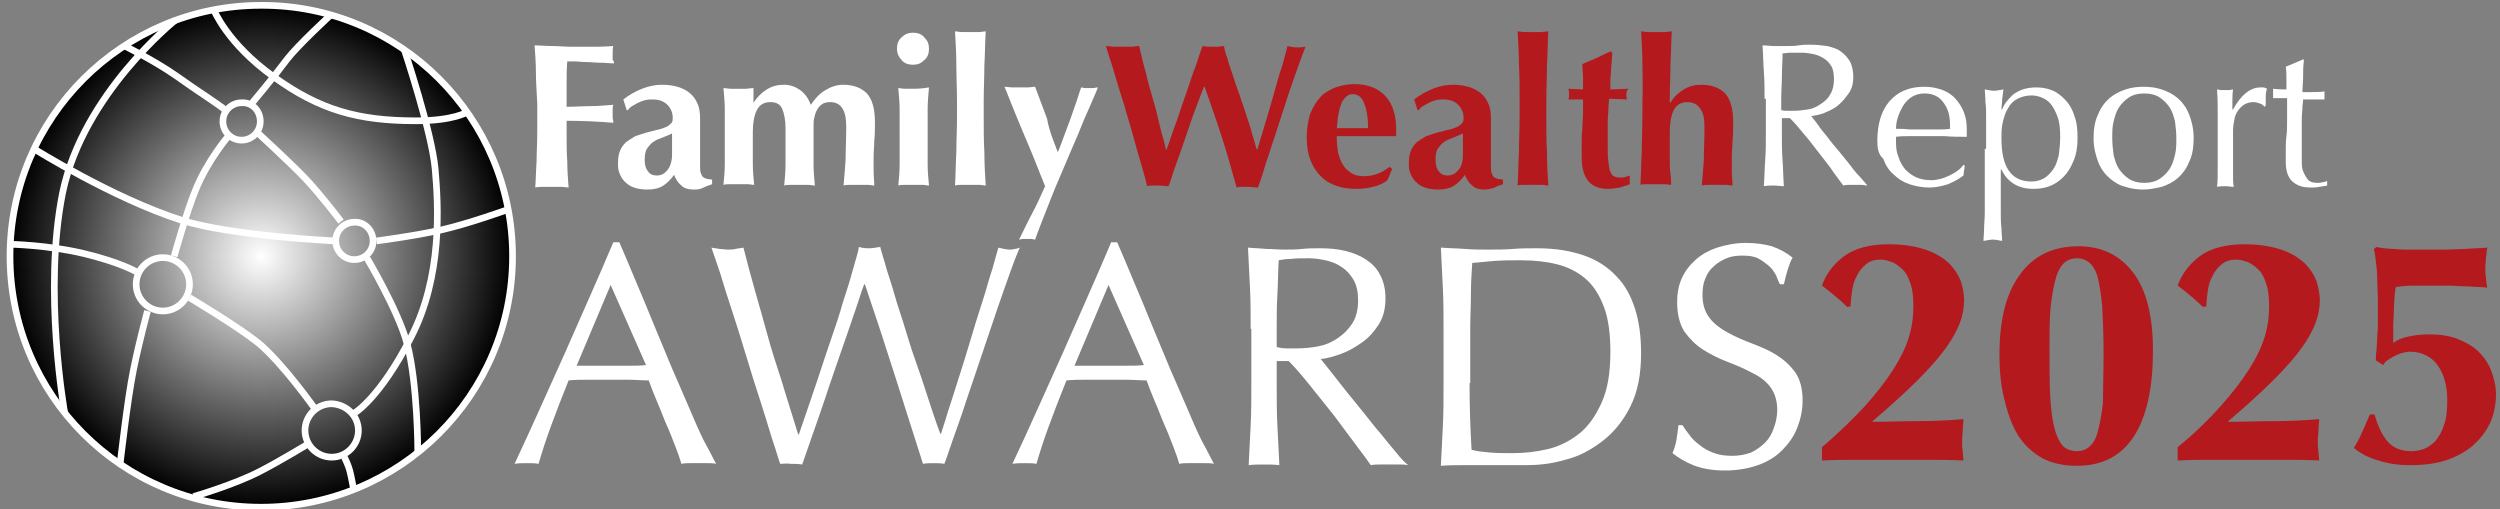 <svg enable-background="new 0 0 374.6 76.3" viewBox="0 0 374.6 76.3" xmlns="http://www.w3.org/2000/svg" xmlns:xlink="http://www.w3.org/1999/xlink"><rect x="0" y="0" width="374.6" height="76.3" fill="#808080" stroke="none"/><radialGradient id="a" cx="39.126" cy="38.39" gradientUnits="userSpaceOnUse" r="37.643"><stop offset="0" stop-color="#fff"/><stop offset="1"/></radialGradient><path d="m279.4 60.9c1.7-1.9 3.1-3.7 4.2-5.4s1.9-3.3 2.4-4.9.7-3.1.7-4.7c0-1.3-.1-2.4-.4-3.3s-.6-1.6-1.1-2.1-1-.9-1.6-1.2c-.6-.2-1.2-.4-1.8-.4-.9 0-1.6.2-2.2.7s-1.1 1.1-1.4 1.8c-.4.7-.6 1.5-.7 2.3s-.2 1.5-.2 2.2l-.5.1c-.6-.6-1.3-1.2-1.9-1.7s-1.2-1-1.9-1.5c.6-1.7 1.7-3.2 3.3-4.4s3.9-1.8 6.7-1.8c2.2 0 4 .3 5.5.8s2.6 1.2 3.5 2c.8.8 1.4 1.7 1.8 2.7.3 1 .5 1.9.5 2.9 0 1.1-.2 2.2-.6 3.3s-1.1 2.4-2.1 3.8-2.4 3-4.2 4.8-4.1 3.9-6.8 6.2v.1c2.3 0 4.6-.1 6.8-.1s4.5-.1 6.8-.3c0 .5-.1 1.1-.1 1.6s-.1 1-.1 1.6 0 1.1.1 1.6c0 .5.1 1 .1 1.4-1.8-.1-3.6-.1-5.4-.1s-3.6 0-5.4 0c-1.7 0-3.5 0-5.2 0s-3.5 0-5.2.1v-2c2.5-2.1 4.6-4.2 6.4-6.1z" fill="#b4191e"/><path d="m299.6 53.1c0-5.2 1-9.2 3.1-12 2-2.8 5-4.2 8.7-4.2 3.5 0 6.2 1.3 8.2 3.9s3 6.5 3 11.7c0 5.5-.9 9.8-2.8 12.8s-4.8 4.5-8.6 4.5c-2 0-3.7-.4-5.1-1.1-1.4-.8-2.6-1.8-3.6-3.3-.9-1.4-1.6-3.2-2.1-5.3-.6-2.2-.8-4.5-.8-7zm15.6 0c0-2.9-.1-5.3-.2-7.2-.2-1.9-.4-3.3-.7-4.4s-.8-1.8-1.3-2.2-1.1-.6-1.8-.6-1.3.2-1.8.6-1 1.2-1.3 2.2-.6 2.5-.8 4.2-.2 4-.2 6.8c0 2.6 0 4.9.1 6.8s.3 3.5.6 4.7.7 2.1 1.2 2.7 1.3.9 2.2.9c.7 0 1.3-.2 1.8-.6s1-1.1 1.3-2.2.6-2.6.8-4.4c0-1.8.1-4.3.1-7.3z" fill="#b4191e"/><path d="m332.7 60.9c1.7-1.9 3.1-3.7 4.2-5.4s1.9-3.3 2.4-4.9.7-3.1.7-4.7c0-1.3-.1-2.4-.4-3.3s-.6-1.6-1.1-2.1-1-.9-1.6-1.2c-.6-.2-1.2-.4-1.8-.4-.9 0-1.6.2-2.2.7s-1.1 1.1-1.4 1.8c-.4.7-.6 1.5-.7 2.3s-.2 1.5-.2 2.2l-.5.1c-.6-.6-1.3-1.2-1.9-1.7s-1.2-1-1.9-1.5c.6-1.7 1.7-3.2 3.3-4.4s3.9-1.8 6.7-1.8c2.2 0 4 .3 5.5.8s2.6 1.2 3.5 2c.8.8 1.4 1.7 1.8 2.7.3 1 .5 1.9.5 2.9 0 1.1-.2 2.2-.6 3.3s-1.1 2.4-2.1 3.8-2.4 3-4.2 4.8-4.1 3.9-6.8 6.2v.1c2.3 0 4.6-.1 6.8-.1s4.5-.1 6.8-.3c0 .5-.1 1.1-.1 1.6s-.1 1-.1 1.6 0 1.1.1 1.6c0 .5.1 1 .1 1.4-1.8-.1-3.6-.1-5.4-.1s-3.6 0-5.4 0c-1.7 0-3.5 0-5.2 0s-3.5 0-5.2.1v-2c2.6-2.1 4.7-4.2 6.4-6.1z" fill="#b4191e"/><path d="m356.1 52.5c0-.6.1-1.2.1-1.8s.1-1.2.1-1.8 0-1.1 0-1.5c0-.7 0-1.6 0-2.6s-.1-2-.1-3-.1-1.9-.2-2.7-.2-1.4-.3-1.8l.4-.3c.3.1.6.1 1.1.2.4 0 .9.1 1.4.1s1 .1 1.6.1h1.6 1.9 2.7c1 0 2-.1 3.1-.1 1.1-.1 2.2-.1 3.2-.2-.1.5-.1 1-.2 1.5 0 .5-.1 1-.1 1.5s0 1 .1 1.5c0 .5.1 1 .2 1.5-.3 0-.7-.1-1.3-.1s-1.3-.1-2.1-.1-1.5-.1-2.2-.1-1.3 0-1.7 0c-1.6 0-2.8 0-3.8 0s-1.8.1-2.6.2c-.1.3-.1.7-.2 1.3 0 .6-.1 1.3-.1 2.1s-.1 1.6-.1 2.5v2.5c.6-.5 1.4-.8 2.4-1s2-.3 3-.3c1.6 0 3 .2 4.3.7 1.2.5 2.3 1.1 3.1 1.9s1.5 1.8 1.9 2.9.7 2.2.7 3.5c0 1.5-.3 3-.9 4.3s-1.5 2.4-2.6 3.4c-1.1.9-2.5 1.7-4.1 2.2s-3.3.7-5.3.7c-1.6 0-3.2-.2-4.7-.7-1.5-.4-2.8-1.1-3.7-1.9.5-.8 1-1.7 1.3-2.5.4-.8.7-1.6 1.1-2.5h.7c.5 1.8 1.2 3.2 2 4.1s2 1.4 3.5 1.4c.6 0 1.2-.1 1.8-.3s1.2-.6 1.8-1.2c.5-.6 1-1.4 1.3-2.4.4-1 .5-2.3.5-3.9 0-1.2-.2-2.3-.5-3.2s-.7-1.6-1.2-2.2-1.1-1-1.8-1.3-1.4-.4-2.2-.4c-.4 0-.7.1-1.1.2s-.8.3-1.2.5-.7.4-1 .6-.5.5-.6.7l-1.1-.7c0-.4 0-.9.1-1.5z" fill="#b4191e"/><path d="m107.3 69.5c-.4-.1-.9-.1-1.3-.1s-.8 0-1.3 0c-.4 0-.9 0-1.3 0s-.8 0-1.3.1c-.2-.7-.5-1.6-.9-2.6s-.8-2.1-1.3-3.2-.9-2.3-1.4-3.4c-.5-1.2-.9-2.2-1.3-3.3-1 0-2-.1-3.1-.1-1 0-2.1 0-3.1 0s-1.9 0-2.9 0c-.9 0-1.9 0-2.9.1-1 2.5-1.9 4.8-2.7 7s-1.4 4.1-1.8 5.5c-.5-.1-1.1-.1-1.8-.1-.6 0-1.2 0-1.8.1 2.6-5.5 5-11 7.5-16.5 2.4-5.5 4.9-11 7.3-16.7h.9c.8 1.8 1.6 3.8 2.5 5.9s1.8 4.3 2.7 6.5 1.8 4.3 2.7 6.5c.9 2.1 1.8 4.1 2.6 6s1.5 3.5 2.2 4.9c.9 1.6 1.4 2.7 1.8 3.4zm-20.9-14.7h2.6 2.6 2.6c.9 0 1.8 0 2.6-.1l-5.3-12z" fill="#fff"/><path d="m116.9 69.5c-.3-.8-.6-2-1.2-3.7-.5-1.7-1.1-3.6-1.8-5.8-.7-2.1-1.4-4.4-2.1-6.7s-1.4-4.6-2.1-6.7-1.3-4-1.8-5.7c-.6-1.7-1-3-1.3-3.8.4.1.8.1 1.2.2.4 0 .8.1 1.2.1s.8 0 1.2-.1.8-.1 1.2-.2c.6 2.4 1.2 4.6 1.8 6.7s1.2 4.2 1.8 6.4 1.3 4.4 2.1 6.8c.7 2.4 1.6 5.1 2.5 8.1h.1c.3-.9.7-2 1.2-3.5s1.1-3.2 1.7-5 1.2-3.7 1.9-5.7 1.3-3.8 1.8-5.6c.6-1.8 1.1-3.4 1.5-4.9s.8-2.6.9-3.4c.6.2 1.2.2 1.6.2s.9-.1 1.6-.2c.2.9.6 2 1 3.5.5 1.5 1 3.1 1.5 4.9.6 1.8 1.2 3.7 1.8 5.7s1.3 3.8 1.9 5.6 1.1 3.4 1.6 4.9.9 2.6 1.2 3.4h.1c.2-.7.6-1.8 1-3.2.5-1.5 1-3.1 1.6-5 .6-1.8 1.2-3.8 1.8-5.8s1.2-4 1.8-5.8 1-3.5 1.5-4.9c.4-1.5.7-2.5.9-3.2.3.1.6.1.8.2.3 0 .5.1.8.1s.6 0 .8-.1c.3 0 .5-.1.8-.2-.3.7-.8 1.9-1.4 3.6s-1.3 3.6-2 5.7-1.5 4.4-2.3 6.8-1.6 4.7-2.3 6.8c-.7 2.2-1.4 4.1-2 5.8s-1 3-1.3 3.7c-.5-.1-1-.1-1.6-.1s-1.1 0-1.6.1c-1.4-4.4-2.8-8.8-4.2-13.2s-2.9-9-4.5-13.7h-.1c-.3.7-.6 1.7-1 2.9s-.9 2.6-1.4 4.1-1.1 3.1-1.7 4.9c-.6 1.7-1.2 3.5-1.8 5.3s-1.2 3.5-1.8 5.2-1.1 3.2-1.6 4.6c-.5-.1-1.1-.1-1.7-.1-.6-.1-1.1 0-1.6 0z" fill="#fff"/><path d="m181.9 69.5c-.4-.1-.9-.1-1.3-.1s-.8 0-1.3 0c-.4 0-.9 0-1.3 0s-.8 0-1.3.1c-.2-.7-.5-1.6-.9-2.6s-.8-2.1-1.3-3.2-.9-2.3-1.4-3.4c-.5-1.2-.9-2.2-1.3-3.3-1 0-2-.1-3.1-.1-1 0-2.1 0-3.1 0s-1.9 0-2.9 0c-.9 0-1.9 0-2.9.1-1 2.5-1.9 4.8-2.7 7s-1.4 4.1-1.8 5.5c-.5-.1-1.1-.1-1.8-.1-.6 0-1.2 0-1.8.1 2.6-5.5 5-11 7.5-16.5 2.4-5.5 4.9-11 7.3-16.7h.9c.8 1.8 1.6 3.8 2.5 5.9s1.8 4.3 2.7 6.5 1.8 4.3 2.7 6.5c.9 2.1 1.8 4.1 2.6 6s1.5 3.5 2.2 4.9c.9 1.6 1.4 2.7 1.8 3.4zm-20.9-14.7h2.6 2.6 2.6c.9 0 1.8 0 2.6-.1l-5.3-12z" fill="#fff"/><path d="m187.4 49.3c0-2.1 0-4.1-.1-6.1s-.2-4-.3-6.1c.9.1 1.8.1 2.7.2.9 0 1.8.1 2.7.1s1.8 0 2.7-.1 1.8-.1 2.7-.1c1.3 0 2.6.1 3.8.4s2.2.7 3.1 1.3 1.6 1.3 2.1 2.3c.5.9.8 2.1.8 3.5 0 1.5-.3 2.8-1 3.9s-1.5 2-2.5 2.7-2 1.3-3.1 1.7-2.1.7-3.1.8c.4.5.9 1.1 1.6 2s1.4 1.8 2.2 2.8 1.7 2.1 2.6 3.2 1.7 2.2 2.6 3.2c.8 1 1.6 2 2.3 2.8.7.9 1.3 1.5 1.8 1.9-.5-.1-.9-.1-1.4-.1s-.9 0-1.4 0c-.4 0-.9 0-1.4 0s-.9 0-1.4.1c-.5-.7-1.2-1.7-2.2-3s-2-2.7-3.2-4.3c-1.2-1.5-2.4-3-3.6-4.5s-2.3-2.8-3.3-3.8h-1.8v3.5c0 2.1 0 4.1.1 6.1s.2 4 .3 6c-.7-.1-1.5-.1-2.3-.1s-1.6 0-2.3.1c.1-2 .2-3.9.3-6 .1-2 .1-4.1.1-6.1v-8.3zm3.9 2.7c.4.1.9.2 1.4.2h1.7c1 0 2-.1 3.1-.3s2-.6 2.9-1.2 1.6-1.3 2.2-2.2.9-2.1.9-3.5c0-1.2-.2-2.2-.7-3.1-.5-.8-1-1.4-1.8-1.9-.7-.5-1.5-.8-2.4-1s-1.7-.3-2.5-.3c-1.1 0-2 0-2.7.1-.7 0-1.3.1-1.8.2-.1 1.7-.1 3.5-.2 5.2s-.1 3.4-.1 5.1z" fill="#fff"/><path d="m216.3 49.3c0-2.1 0-4.1-.1-6.1s-.2-4-.3-6.1c1.2.1 2.4.1 3.6.2s2.4.1 3.6.1 2.4 0 3.6-.1 2.4-.1 3.6-.1c2.8 0 5.1.4 7.1 1.1s3.6 1.8 4.8 3.1c1.3 1.3 2.2 3 2.8 4.9s.9 4.1.9 6.6c0 3.2-.5 5.8-1.6 8s-2.5 3.9-4.2 5.2-3.5 2.3-5.6 2.8c-2 .6-4 .8-5.8.8-1.1 0-2.1 0-3.2 0-1 0-2.1 0-3.2 0s-2.1 0-3.2 0-2.1 0-3.2.1c.1-2 .2-3.9.3-6 .1-2 .1-4.1.1-6.1zm3.9 8.1c0 3.4.1 6.7.3 10 .7.2 1.6.3 2.7.4s2.3.1 3.5.1c1.7 0 3.5-.2 5.2-.6s3.3-1.2 4.7-2.3 2.5-2.7 3.4-4.7 1.3-4.5 1.3-7.6c0-2.7-.3-5-1-6.8s-1.6-3.2-2.8-4.2-2.6-1.7-4.2-2.1-3.4-.6-5.4-.6c-1.4 0-2.7 0-4 .1-1.2.1-2.3.2-3.3.3-.1 1.5-.2 3.1-.2 4.8s-.1 3.3-.1 5v8.2z" fill="#fff"/><path d="m253.1 65.1c.4.6.9 1.1 1.6 1.6.6.5 1.3.9 2.2 1.2.8.3 1.7.4 2.7.4s2-.2 2.8-.5c.8-.4 1.5-.9 2.1-1.5s1-1.3 1.3-2.2c.3-.8.5-1.7.5-2.7 0-1.4-.4-2.6-1.1-3.5s-1.7-1.6-2.8-2.1c-1.1-.6-2.3-1.1-3.6-1.6s-2.5-1.1-3.6-1.8-2-1.6-2.8-2.7c-.7-1.1-1.1-2.6-1.1-4.4 0-1.3.2-2.5.7-3.6s1.2-2 2.1-2.8 2-1.4 3.2-1.8c1.3-.4 2.7-.7 4.3-.7 1.5 0 2.8.2 3.9.5 1.1.4 2.1.9 3.1 1.7-.3.5-.5 1.1-.7 1.7s-.4 1.4-.6 2.3h-.6c-.2-.4-.4-.9-.6-1.4-.3-.5-.6-1-1.1-1.4s-1-.8-1.6-1.1-1.4-.4-2.3-.4-1.7.1-2.4.4-1.4.7-1.9 1.2c-.6.5-1 1.1-1.3 1.9-.3.7-.4 1.5-.4 2.4 0 1.5.4 2.6 1.1 3.5s1.7 1.6 2.8 2.2 2.3 1.1 3.6 1.6 2.5 1 3.6 1.7 2 1.5 2.8 2.6c.7 1 1.1 2.4 1.1 4.2 0 1.5-.3 2.8-.8 4.1s-1.3 2.4-2.3 3.4-2.2 1.7-3.6 2.2-3.1.8-4.9.8c-2 0-3.5-.3-4.8-.8-1.2-.5-2.2-1.1-3.1-1.8.3-.7.5-1.4.6-2s.2-1.3.3-2.2h.6c.2.3.5.8 1 1.4z" fill="#fff"/><g stroke="#fff" stroke-miterlimit="10"><path d="m76.8 38.4c0 20.8-16.9 37.6-37.7 37.6s-37.6-16.8-37.6-37.6 16.9-37.6 37.6-37.6c20.8-.1 37.7 16.8 37.7 37.6" fill="url(#a)"/><path d="m5.1 22.3s11.8 7.4 22.1 10.7c7.7 2.4 23 3.1 23 3.1" fill="none"/><path d="m39 18.2c0 1.6-1.3 2.8-2.8 2.8-1.6 0-2.8-1.3-2.8-2.8 0-1.6 1.3-2.8 2.8-2.8 1.6-.1 2.8 1.2 2.8 2.8z" fill="none"/><path d="m55.9 36.1c0 1.6-1.3 2.8-2.8 2.8-1.6 0-2.8-1.3-2.8-2.8 0-1.6 1.3-2.8 2.8-2.8 1.5-.1 2.8 1.2 2.8 2.8z" fill="none"/><path d="m28.4 42.6c0 2.2-1.8 4-4 4s-4-1.8-4-4 1.8-4 4-4 4 1.8 4 4z" fill="none"/><path d="m53.7 64.5c0 2.2-1.8 4-4 4s-4-1.8-4-4 1.8-4 4-4c2.2.1 4 1.8 4 4z" fill="none"/><path d="m1.5 36.6s5.7.1 11.1 1.4 7.8 2.7 7.8 2.7" fill="none"/><path d="m38.5 19.8s4.9 4.5 7.2 6.9 5.4 6.5 5.4 6.5" fill="none"/><path d="m56.4 36.1s5.5-.7 9.5-1.6c4.1-.9 10.2-3.1 10.2-3.1" fill="none"/><path d="m32 1.4s2 5.1 9 10.1c6.9 5 12.7 6.6 21.3 6.6 5.7 0 7.7-1.3 7.7-1.3" fill="none"/><path d="m60.6 7.5s4.1 12.3 4.6 17.8c.5 5.6 1.1 16.1-3.6 25.2-4.7 9.2-8.5 11.4-8.5 11.4" fill="none"/><path d="m55 38.7s4.7 7.9 6 12.8c1.6 6 1.6 16.2 1.6 16.2" fill="none"/><path d="m28.4 44.6s7.2 4.3 10.2 6.7c3.7 3 8.7 10.1 8.7 10.1" fill="none"/><path d="m49.6 2.2s-5 4.6-6.6 6.7c-2 2.7-5.2 6.5-5.2 6.5" fill="none"/><path d="m34.3 20.3s-3.2 3.7-5 8.2c-1.3 3.1-3.2 9.9-3.2 9.9" fill="none"/><path d="m22.1 46.6s-1.2 4.4-2.1 8.8-2 14.1-2 14.1" fill="none"/><path d="m46.2 66.5s-4.1 2.5-7.2 4.1c-3.8 2-10 3.8-10 3.8" fill="none"/><path d="m51.6 68.5s.6 1.2.8 2c.2.7.6 2.9.6 2.9" fill="none"/><path d="m33.9 16.6c-1.3-1.1-4.4-3-7.3-5.1-3.4-2.4-7.9-4.6-7.9-4.6" fill="none"/><path d="m9.7 61.9s-3.3-18.3-.3-33.1c3.1-14.8 16.9-25.8 16.9-25.8" fill="none"/></g><path d="m80.3 10.8c0-1.3-.1-2.7-.2-4 .9 0 1.8.1 2.7.1s1.8.1 2.7.1h4c1.2 0 2-.1 2.4-.1-.1.3-.1.8-.1 1.3v.8c.1 0 .2.2.2.5-.6 0-1.2-.1-2-.1-.7 0-1.4-.1-2.1-.1s-1.3-.1-1.8-.1-.9 0-1.1 0c-.1 1.1-.1 2.2-.1 3.4v3.4c1.3 0 2.5-.1 3.6-.1s2.2-.1 3.4-.2c-.1.3-.1.6-.1.8v.6.5c0 .2.1.4.1.8-2.3-.2-4.7-.3-7-.3v1.6c0 1.7 0 3.2.1 4.5 0 1.3.1 2.6.2 3.9-.3 0-.7-.1-1.1-.1s-.9 0-1.4 0-1 0-1.4 0-.8 0-1.1.1c.1-1.3.1-2.6.2-3.9 0-1.3.1-2.8.1-4.5v-4.2c-.1-1.9-.2-3.4-.2-4.7z" fill="#fff"/><path d="m93.4 14.9c.9-.7 1.8-1.2 2.8-1.6s2-.6 3-.6c.8 0 1.6.1 2.3.3s1.3.5 1.8.9.9.9 1.2 1.6c.3.6.4 1.4.4 2.3v3.6 3.3c0 .5 0 .9.1 1.2s.2.5.3.6.3.2.6.3c.2 0 .5.1.8.1v.7c-.6.2-1.1.4-1.5.6s-.9.2-1.3.2c-.8 0-1.4-.2-1.8-.6-.5-.4-.8-.9-1.1-1.6-.5.7-1 1.2-1.6 1.6s-1.4.6-2.4.6c-.8 0-1.4-.1-2-.3s-1-.5-1.4-.9-.6-.8-.8-1.3-.2-1-.2-1.5c0-.7.1-1.3.3-1.8s.5-.9.9-1.3c.4-.3.9-.6 1.4-.9.6-.2 1.2-.4 1.9-.6.9-.2 1.5-.4 2-.5.5-.2.9-.3 1.1-.5s.4-.3.5-.5.1-.4.1-.7c0-.7-.3-1.4-.8-1.9s-1.2-.8-2.2-.8c-.3 0-.7 0-1.1.1s-.7.2-1.1.4c-.3.2-.6.3-.9.5s-.5.4-.6.6h-.2zm7.3 8.3c0-.9 0-1.6 0-2 0-.5 0-.9 0-1.2-.4.2-.9.4-1.4.6s-.9.3-1.3.6c-.4.2-.7.6-1 1s-.4 1-.4 1.8.2 1.3.5 1.7.7.6 1.3.6c.7 0 1.2-.3 1.6-.8s.7-1.3.7-2.3z" fill="#fff"/><path d="m112.9 15.4c.6-.9 1.2-1.5 2-2s1.6-.7 2.6-.7c.9 0 1.7.3 2.4.8s1.2 1.2 1.6 2.2c.6-.9 1.3-1.7 2.2-2.2.8-.5 1.7-.8 2.6-.8 1.5 0 2.7.4 3.6 1.3.8.9 1.2 2.3 1.2 4.3 0 1 0 2-.1 2.8 0 .8-.1 1.6-.1 2.4v2.1c0 .8.1 1.5.1 2.2-.3 0-.6-.1-1-.1s-.8 0-1.3 0-.9 0-1.3 0-.7 0-1 .1c.1-1.1.2-2.3.3-3.8 0-1.4.1-3.1.1-5 0-1.3-.2-2.2-.6-2.8s-1-.9-1.8-.9c-.5 0-.9.1-1.2.3s-.6.5-.8.9-.3.7-.4 1.2c-.1.4-.1.8-.1 1.2v2.2 3.5c0 1.1.1 2.2.2 3.2-.3 0-.6-.1-1-.1s-.8 0-1.3 0-.9 0-1.3 0-.7 0-1 .1c.1-1 .2-2.1.2-3.2s0-2.3 0-3.5v-1.9c0-1.2-.2-2.2-.5-2.9s-.9-1-1.8-1-1.6.4-2 1.2-.6 1.9-.6 3.3v1.2 3.5c0 1.1.1 2.2.2 3.2-.3 0-.6-.1-1-.1s-.8 0-1.3 0-.9 0-1.3 0-.7 0-1 .1c.1-1 .2-2.1.2-3.2s0-2.3 0-3.5v-1c0-1.3 0-2.4 0-3.5s-.1-2.2-.2-3.3c.4 0 .7.1 1.1.1h1.1s.7 0 1.1 0 .7-.1 1.2-.1z" fill="#fff"/><path d="m134.4 7.3c0-.7.2-1.3.7-1.7.5-.5 1-.7 1.7-.7s1.3.2 1.7.7c.5.5.7 1 .7 1.7s-.2 1.3-.7 1.7c-.5.5-1 .7-1.7.7s-1.3-.2-1.7-.7c-.4-.4-.7-1-.7-1.7zm.4 12.7c0-1.3 0-2.4 0-3.5s-.1-2.2-.2-3.3c.3 0 .6.1 1 .1h1.3c1 0 1.7-.1 2.3-.2-.1 1.1-.2 2.2-.2 3.3v3.5 1.2 3.5c0 1.1.1 2.2.2 3.2-.3 0-.6-.1-1-.1s-.8 0-1.3 0-.9 0-1.3 0-.7 0-1 .1c.1-1 .2-2.1.2-3.2s0-2.3 0-3.5z" fill="#fff"/><path d="m143.3 9.8c0-1.7-.1-3.4-.2-5.1.3 0 .6.1 1 .1h1.3 1.3c.4 0 .7-.1 1-.1-.1 1.7-.1 3.4-.2 5.1 0 1.7-.1 3.5-.1 5.5v2c0 2 0 3.9.1 5.5 0 1.7.1 3.4.2 5-.3 0-.6-.1-1-.1s-.8 0-1.3 0-.9 0-1.3 0-.7 0-1 .1c.1-1.7.1-3.3.2-5 0-1.7.1-3.5.1-5.5v-2c0-1.9-.1-3.8-.1-5.5z" fill="#fff"/><path d="m158.5 22.8c.4-.9.7-1.8 1-2.6s.6-1.6.9-2.4.5-1.5.8-2.3.5-1.6.8-2.4c.2 0 .4.1.6.1h.6.6c.2 0 .4-.1.7-.1-.1.3-.3.8-.7 1.7s-.8 1.9-1.4 3.2c-.5 1.3-1.1 2.7-1.8 4.3s-1.3 3.1-2 4.7-1.3 3.2-1.9 4.7c-.6 1.6-1.2 3-1.6 4.2-.2 0-.4-.1-.6-.1s-.4 0-.6 0-.4 0-.6 0-.4.1-.6.1c.7-1.4 1.3-2.7 2-4s1.3-2.7 1.9-4c-.5-1.2-1-2.5-1.6-4s-1.2-2.9-1.8-4.3-1.1-2.7-1.6-3.9-.8-2.1-1.1-2.7c.4 0 .8.1 1.2.1h1.2 1.1c.4 0 .7-.1 1.1-.1.6 1.6 1.2 3.2 1.8 4.8.3 1.8 1 3.4 1.6 5z" fill="#fff"/><path d="m179.1 16.4c-.5 1.3-.9 2.6-1.4 4s-.9 2.7-1.4 4-.8 2.5-1.2 3.5c-.5 0-1-.1-1.6-.1-.3 0-.5 0-.8 0s-.5 0-.8.1c-.2-.8-.5-1.9-.9-3.3-.4-1.3-.8-2.7-1.2-4.2s-.9-3-1.3-4.5c-.5-1.5-.9-2.9-1.3-4.2s-.7-2.4-1-3.2c-.3-.9-.4-1.4-.5-1.6.5 0 .9.1 1.3.1h1.3 1.2c.4 0 .8-.1 1.2-.1.3 1.3.6 2.7 1 4 .3 1.4.7 2.7 1.1 4.1.4 1.3.7 2.6 1 3.9s.7 2.4.9 3.5h.1c.5-1.3.9-2.7 1.5-4.2.5-1.5 1-3 1.5-4.4s.9-2.8 1.4-4c.4-1.2.7-2.2 1-2.9.3 0 .5.1.8.1h.8.8c.2 0 .5-.1.8-.1.1.5.2 1.1.5 1.8.2.8.5 1.6.8 2.5s.6 1.9 1 2.9c.3 1 .7 2 1 3s.7 2 .9 2.9c.3.9.5 1.7.7 2.4h.1c.4-1.3.8-2.7 1.3-4.3s.9-3.1 1.3-4.5c.4-1.5.8-2.8 1.2-4 .3-1.2.6-2.1.7-2.7.5.1.9.2 1.3.2h.7c.2 0 .5-.1.7-.1-.1.4-.4 1-.7 1.9s-.7 1.9-1.1 3.1-.9 2.5-1.3 3.9c-.5 1.4-.9 2.8-1.4 4.3-.5 1.4-.9 2.8-1.4 4.2-.4 1.4-.8 2.6-1.2 3.7-.5 0-1-.1-1.6-.1-.3 0-.5 0-.8 0s-.5 0-.8.1c-.7-2.5-1.4-5-2.2-7.5s-1.7-5-2.6-7.6h-.1c-.4 1-.8 2.1-1.3 3.4z" fill="#b4191e"/><path d="m200.3 20.6c0 .8.1 1.6.2 2.3.2.7.4 1.3.8 1.9.3.5.8.9 1.3 1.2s1.1.4 1.8.4c1.4 0 2.7-.5 3.8-1.4l.4.3-.7 1.7c-.5.4-1.1.7-1.8.9s-1.7.4-2.8.4c-1 0-2-.1-2.9-.4s-1.7-.7-2.4-1.4-1.2-1.4-1.6-2.4-.6-2.1-.6-3.5c0-1.3.2-2.5.5-3.5.4-1 .9-1.8 1.5-2.5s1.4-1.1 2.3-1.5c.9-.3 1.8-.5 2.8-.5 2 0 3.6.6 4.7 1.8s1.6 2.9 1.6 5v.6.4h-8.9zm4.7-1.4c0-1.5-.2-2.8-.6-3.7-.3-.9-.9-1.4-1.7-1.4-.5 0-.8.2-1.1.5s-.6.7-.7 1.2c-.2.5-.3 1-.4 1.6s-.1 1.2-.2 1.8z" fill="#b4191e"/><path d="m211.9 14.9c.9-.7 1.8-1.2 2.8-1.6s2-.6 3-.6c.8 0 1.6.1 2.3.3s1.3.5 1.8.9.9.9 1.2 1.6c.3.6.4 1.4.4 2.3v3.6 3.3c0 .5 0 .9.1 1.2s.2.5.3.6.3.2.6.3c.2 0 .5.1.8.1v.7c-.6.2-1.1.4-1.5.6-.4.1-.9.2-1.3.2-.8 0-1.4-.2-1.8-.6-.5-.4-.8-.9-1.1-1.6-.5.7-1 1.2-1.6 1.6s-1.4.6-2.4.6c-.8 0-1.4-.1-2-.3s-1-.5-1.4-.9-.6-.8-.8-1.3-.2-1-.2-1.5c0-.7.1-1.3.3-1.8s.5-.9.9-1.3c.4-.3.9-.6 1.4-.9.6-.2 1.2-.4 1.9-.6.9-.2 1.5-.4 2-.5.5-.2.9-.3 1.1-.5s.4-.3.5-.5.1-.4.1-.7c0-.7-.3-1.4-.8-1.9s-1.2-.8-2.2-.8c-.3 0-.7 0-1.1.1s-.7.2-1.1.4c-.3.2-.6.3-.9.5s-.5.4-.6.6h-.2zm7.3 8.3c0-.9 0-1.6 0-2 0-.5 0-.9 0-1.2-.4.2-.9.4-1.4.6s-.9.3-1.3.6c-.4.2-.7.6-1 1s-.4 1-.4 1.8.2 1.3.5 1.7.7.6 1.3.6c.7 0 1.2-.3 1.6-.8.5-.5.7-1.3.7-2.3z" fill="#b4191e"/><path d="m227.6 9.8c0-1.7-.1-3.4-.2-5.1.3 0 .6.1 1 .1h1.3 1.3s.7-.1 1-.1c-.1 1.7-.1 3.4-.2 5.1 0 1.7-.1 3.5-.1 5.5v2c0 2 0 3.9.1 5.5 0 1.7.1 3.4.2 5-.3 0-.6-.1-1-.1s-.8 0-1.3 0-.9 0-1.3 0-.7 0-1 .1c.1-1.7.1-3.3.2-5 0-1.7.1-3.5.1-5.5v-2c0-1.9 0-3.8-.1-5.5z" fill="#b4191e"/><path d="m243.7 14.1c0 .3 0 .5.1.8l-2.7-.1c0 .5-.1 1-.1 1.6s-.1 1.2-.1 1.9v1.8 1.5c0 1.1 0 1.9.1 2.6s.1 1.2.3 1.5c.1.3.3.6.5.7s.5.2.9.2.7 0 .9-.1.4-.1.6-.2v1.3c-.4.2-.9.3-1.5.5-.6.1-1.2.2-1.8.2-2.6 0-3.9-1.6-3.9-4.7 0-.6 0-1.3 0-2s0-1.5.1-2.3c0-.8.1-1.6.1-2.3 0-.8 0-1.5 0-2.1h-2.2c.1-.2.1-.5.1-.8 0-.2 0-.5-.1-.8l2.2.1c0-.6 0-1.2 0-1.8s-.1-1.2-.1-2c.7-.3 1.4-.6 2.1-.9s1.4-.7 2.1-1l.3.2c0 .3-.1.7-.1 1.2 0 .4-.1.9-.1 1.4s-.1 1-.1 1.5v1.4l2.7-.1c-.3.3-.3.6-.3.8z" fill="#b4191e"/><path d="m246.1 9.8c0-1.7-.1-3.4-.2-5.1.3 0 .6.1 1 .1h1.3 1.3c.4 0 .7-.1 1-.1-.1 1.7-.1 3.4-.2 5.1 0 1.7-.1 3.5-.1 5.5l.1.1c.5-.9 1.2-1.5 2-2s1.6-.7 2.6-.7c1.5 0 2.7.4 3.6 1.3.8.9 1.2 2.3 1.2 4.3 0 1 0 2-.1 2.8 0 .8-.1 1.6-.1 2.4v2.1c0 .8.1 1.5.1 2.2-.3 0-.6-.1-1-.1s-.8 0-1.3 0-.9 0-1.3 0-.7 0-1 .1c.1-1.1.2-2.3.3-3.8 0-1.4.1-3.1.1-5 0-1.3-.2-2.2-.7-2.8-.4-.6-1.1-.9-1.9-.9-.9 0-1.6.4-2 1.2s-.6 1.9-.6 3.3v1.2 1.2 1.8c0 .6 0 1.3.1 2s.1 1.2.1 1.7c-.3 0-.6-.1-1-.1s-.8 0-1.3 0-.9 0-1.3 0-.7 0-1 .1c.1-1.7.1-3.3.2-5 0-1.7.1-3.5.1-5.5v-2c.1-1.8 0-3.7 0-5.4z" fill="#b4191e"/><path d="m264.4 14.8c0-1.4 0-2.7-.1-4s-.1-2.6-.2-4c.6 0 1.2.1 1.8.1s1.2 0 1.8 0 1.2 0 1.8-.1 1.2-.1 1.8-.1c.9 0 1.7.1 2.5.2.8.2 1.5.4 2 .8.6.4 1 .9 1.4 1.5.3.6.5 1.4.5 2.3 0 1-.2 1.8-.7 2.5s-1 1.3-1.6 1.8-1.3.8-2 1.1-1.4.4-2 .5c.2.3.6.7 1 1.3s.9 1.2 1.4 1.8c.5.7 1.1 1.4 1.7 2.1s1.1 1.4 1.7 2.1c.5.7 1 1.3 1.5 1.8.5.6.9 1 1.1 1.3-.3 0-.6-.1-.9-.1s-.6 0-.9 0-.6 0-.9 0-.6 0-.9.1c-.3-.4-.8-1.1-1.4-1.9-.6-.9-1.3-1.8-2.1-2.8s-1.5-2-2.3-2.9c-.8-1-1.5-1.8-2.2-2.5h-1.2v2.3c0 1.4 0 2.7.1 4s.1 2.6.2 3.9c-.5 0-1-.1-1.5-.1s-1 0-1.5.1c.1-1.3.1-2.6.2-3.9s.1-2.6.1-4v-5.2zm2.5 1.7c.3.1.6.1.9.1h1.1c.6 0 1.3-.1 2-.2s1.3-.4 1.9-.8 1.1-.8 1.4-1.4c.4-.6.6-1.4.6-2.3 0-.8-.1-1.5-.4-2s-.7-.9-1.2-1.2-1-.5-1.5-.6c-.6-.1-1.1-.2-1.6-.2-.7 0-1.3 0-1.8 0s-.9.1-1.2.1c0 1.1-.1 2.2-.1 3.4 0 1.1-.1 2.2-.1 3.3z" fill="#fff"/><path d="m281.3 21.1c0-2.5.6-4.5 1.8-5.9s2.9-2.2 5.2-2.2c1.1 0 2 .2 2.8.5s1.5.8 2 1.4.9 1.2 1.2 2 .4 1.6.4 2.4v.6.6c-1.1 0-2.2 0-3.3-.1-1.1 0-2.2 0-3.3 0-.7 0-1.3 0-2 0s-1.3 0-2 .1v.5.4c0 .8.1 1.5.4 2.2.2.7.6 1.3 1 1.8.5.5 1 .9 1.7 1.2s1.4.4 2.3.4c.4 0 .8-.1 1.3-.2.4-.1.9-.3 1.3-.5s.8-.4 1.2-.7.7-.6.9-.9l.2.1-.2 1.5c-.6.5-1.4.9-2.3 1.3-.9.3-1.9.5-2.8.5-1.1 0-2.1-.2-3-.5s-1.7-.8-2.4-1.5c-.7-.6-1.2-1.4-1.5-2.3-.8-.7-.9-1.7-.9-2.7zm7.1-7.1c-.8 0-1.4.2-1.9.5s-1 .8-1.3 1.3-.6 1.1-.8 1.7-.3 1.2-.3 1.8c.6 0 1.3 0 2 .1h2 2.1c.7 0 1.4 0 2-.1 0-.6 0-1.1-.1-1.8-.1-.6-.3-1.2-.6-1.7s-.7-1-1.2-1.3-1.1-.5-1.9-.5z" fill="#fff"/><path d="m297.6 22.3c0-.7 0-1.5 0-2.3s0-1.6 0-2.4 0-1.6-.1-2.3c0-.7-.1-1.4-.1-1.9.6.1 1 .2 1.4.2.3 0 .8-.1 1.4-.2-.1.5-.1 1-.2 1.5 0 .5-.1 1-.1 1.5h.1c.1-.3.3-.7.6-1.1s.6-.7 1-1.1c.4-.3.9-.6 1.5-.8s1.3-.3 2-.3c.8 0 1.5.1 2.3.4s1.4.8 2 1.4 1.1 1.4 1.4 2.4c.4 1 .5 2.1.5 3.4s-.2 2.5-.6 3.4c-.4 1-.9 1.8-1.5 2.4s-1.3 1.1-2.1 1.4-1.6.4-2.4.4c-2.3 0-3.9-1-4.8-2.9h-.1v1.9 2.2 2.4c0 .8 0 1.6.1 2.3 0 .7.1 1.3.1 1.9-.6-.1-1-.2-1.4-.2-.3 0-.8.1-1.4.2 0-.5.1-1.1.1-1.9 0-.7.1-1.5.1-2.3s0-1.6 0-2.4 0-1.5 0-2.2v-5zm11.1-1.8c0-1.2-.1-2.2-.4-3s-.6-1.4-1-1.9-.9-.8-1.4-1-1-.3-1.5-.3c-.8 0-1.5.2-2.1.5s-1.1.8-1.4 1.4c-.4.6-.6 1.3-.8 2.1s-.2 1.6-.2 2.5c0 4.3 1.5 6.4 4.5 6.4.7 0 1.4-.2 1.9-.5s1-.8 1.4-1.4.6-1.3.8-2.1c.1-.9.2-1.7.2-2.7z" fill="#fff"/><path d="m313.7 20.7c0-1.4.2-2.6.7-3.6.4-1 1-1.8 1.7-2.4s1.5-1 2.4-1.3 1.8-.4 2.7-.4 1.8.1 2.7.4 1.7.7 2.4 1.3 1.3 1.4 1.7 2.4.7 2.2.7 3.6-.2 2.6-.7 3.6c-.4 1-1 1.8-1.7 2.4s-1.5 1-2.4 1.3c-.9.2-1.8.4-2.7.4s-1.8-.1-2.7-.4c-.9-.2-1.7-.7-2.4-1.3s-1.3-1.4-1.7-2.4c-.4-1.1-.7-2.2-.7-3.6zm2.8 0c0 .9.1 1.7.2 2.5.2.8.4 1.5.8 2.1s.9 1.1 1.5 1.5 1.4.6 2.3.6 1.7-.2 2.3-.6 1.1-.9 1.5-1.5.6-1.3.8-2.1.2-1.6.2-2.5-.1-1.7-.2-2.5c-.2-.8-.4-1.5-.8-2.1s-.9-1.1-1.5-1.5-1.4-.6-2.3-.6-1.7.2-2.3.6-1.1.9-1.5 1.5-.6 1.3-.8 2.1-.2 1.6-.2 2.5z" fill="#fff"/><path d="m338.6 15.5c-.3-.1-.6-.2-.9-.2-.5 0-.9.1-1.3.3s-.7.5-1 .9-.5.8-.6 1.4c-.1.5-.2 1.1-.2 1.7v3.4 3.2c0 .7 0 1.3.1 1.8-.4 0-.8-.1-1.2-.1-.5 0-.9 0-1.3.1.1-.7.1-1.6.1-2.8s0-2.7 0-4.4v-1c0-.8 0-1.7 0-2.8 0-1 0-2.2-.1-3.6.2 0 .4.1.6.1h.6.6c.2 0 .4-.1.6-.1-.1.7-.1 1.3-.1 1.8v1.2h.1c1.2-2.2 2.6-3.3 4.1-3.3h.5c.1 0 .3.1.5.2-.1.2-.2.6-.2 1.1v1.4l-.2.2c-.2-.3-.4-.4-.7-.5z" fill="#fff"/><path d="m345.2 9.2c-.1.8-.1 1.5-.1 2.3 0 .7-.1 1.5-.1 2.3h1.3c.6 0 1.3 0 2-.1v.3.3.3.3c-.3 0-.5 0-.8 0s-.6 0-.9 0h-1.5c0 .1 0 .4-.1 1 0 .6-.1 1.3-.1 2v2.5 2.3 1.7c0 .6.1 1.1.3 1.5s.4.8.7 1.1.8.4 1.4.4c.2 0 .4 0 .7-.1.3 0 .5-.1.7-.2v.7c-.3.1-.7.1-1.2.2-.4.1-.8.1-1.2.1-1.3 0-2.2-.3-2.9-1-.6-.6-.9-1.6-.9-2.8 0-.6 0-1.2 0-1.8s0-1.4.1-2.1.1-1.6.1-2.6c0-.9 0-2 0-3.1h-1c-.2 0-.3 0-.5 0s-.4 0-.6 0c0-.1 0-.2 0-.4 0-.1 0-.2 0-.4 0-.1 0-.2 0-.3s0-.2 0-.3c.9.1 1.6.1 2 .1 0-.4 0-.9 0-1.5s0-1.3-.1-1.9l2.6-1.1h.1z" fill="#fff"/></svg>